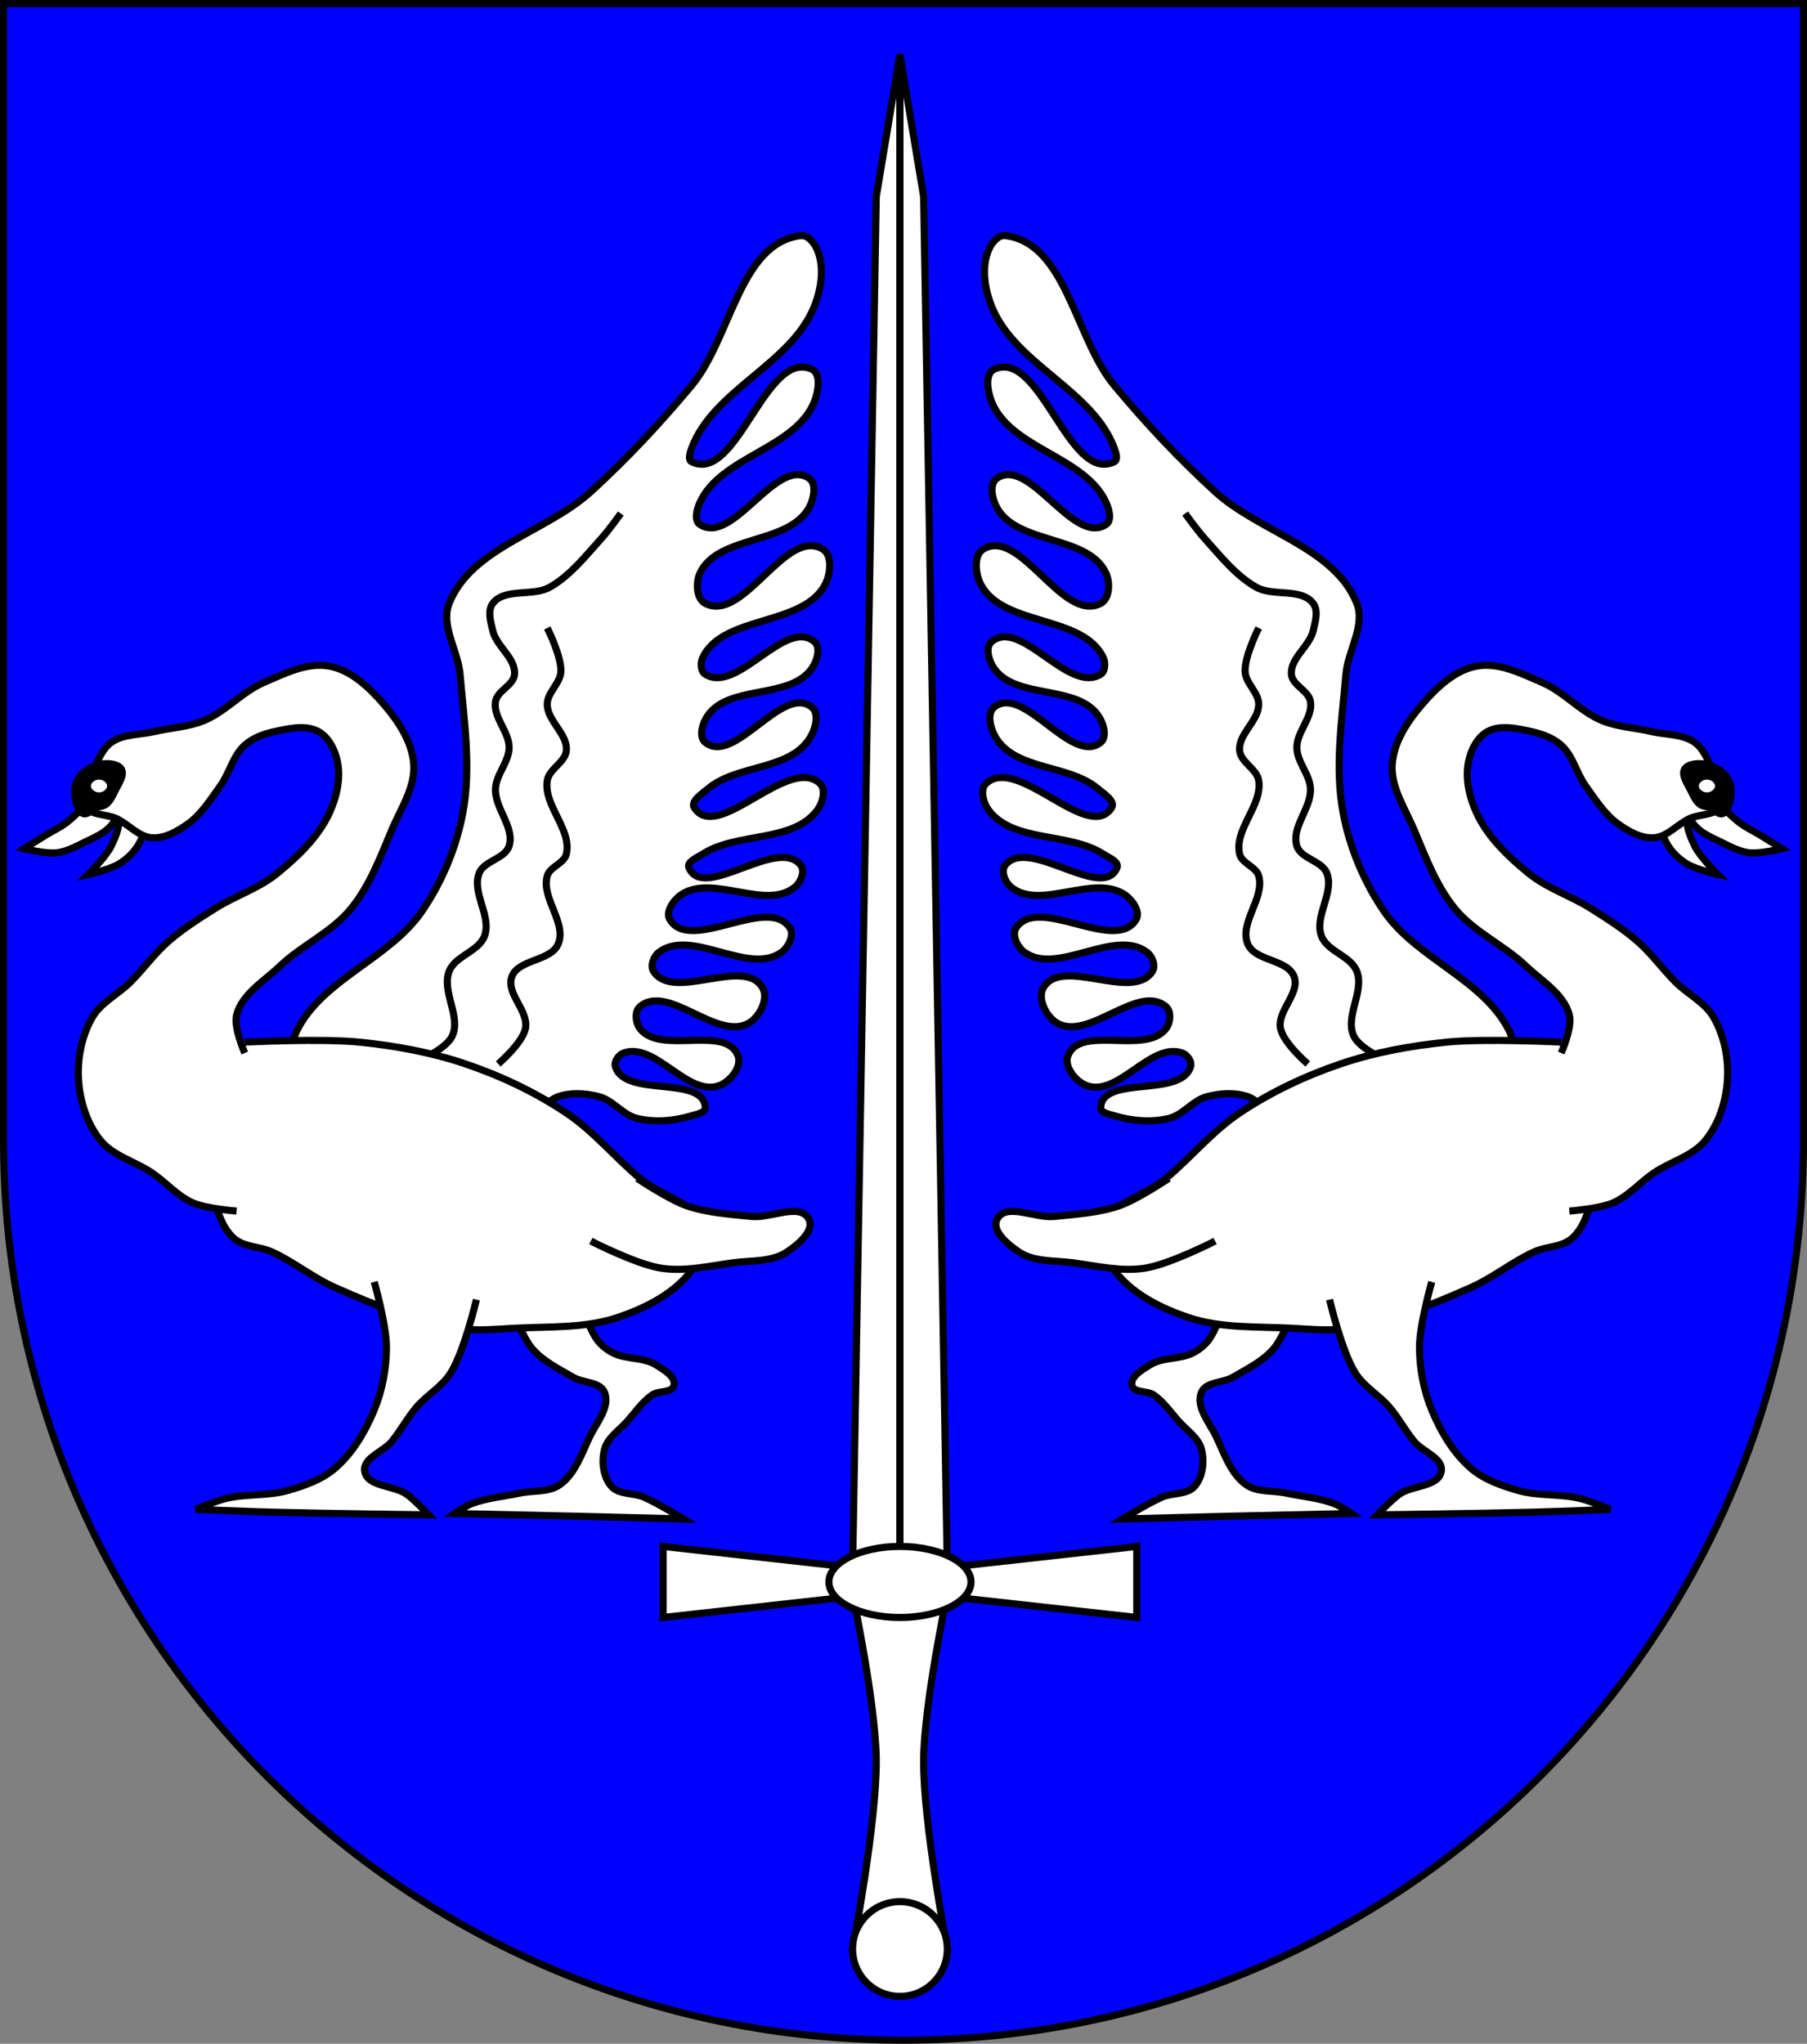 <?xml version="1.0" encoding="UTF-8" standalone="no"?>
<!-- Created with Inkscape (http://www.inkscape.org/) -->

<svg
   xmlns:dc="http://purl.org/dc/elements/1.1/"
   xmlns:cc="http://creativecommons.org/ns#"
   xmlns:rdf="http://www.w3.org/1999/02/22-rdf-syntax-ns#"
   xmlns:svg="http://www.w3.org/2000/svg"
   xmlns="http://www.w3.org/2000/svg"
   xmlns:sodipodi="http://sodipodi.sourceforge.net/DTD/sodipodi-0.dtd"
   xmlns:inkscape="http://www.inkscape.org/namespaces/inkscape"
   width="763"
   height="863"
   id="svg2"
   version="1.1"
   inkscape:version="0.47 r22583"
   sodipodi:docname="Wappen_Baronie_Natzungen.svg">
  <rect width="100%" height="100%" fill="#808080" stroke="none"/>
  <defs
     id="defs4">
    <inkscape:perspective
       sodipodi:type="inkscape:persp3d"
       inkscape:vp_x="0 : 526.18109 : 1"
       inkscape:vp_y="0 : 1000 : 0"
       inkscape:vp_z="744.09448 : 526.18109 : 1"
       inkscape:persp3d-origin="372.04724 : 350.78739 : 1"
       id="perspective10" />
    <inkscape:perspective
       id="perspective2828"
       inkscape:persp3d-origin="0.5 : 0.33333333 : 1"
       inkscape:vp_z="1 : 0.5 : 1"
       inkscape:vp_y="0 : 1000 : 0"
       inkscape:vp_x="0 : 0.5 : 1"
       sodipodi:type="inkscape:persp3d" />
    <inkscape:perspective
       id="perspective2828-7"
       inkscape:persp3d-origin="0.5 : 0.33333333 : 1"
       inkscape:vp_z="1 : 0.5 : 1"
       inkscape:vp_y="0 : 1000 : 0"
       inkscape:vp_x="0 : 0.5 : 1"
       sodipodi:type="inkscape:persp3d" />
    <inkscape:perspective
       id="perspective3640"
       inkscape:persp3d-origin="0.5 : 0.33333333 : 1"
       inkscape:vp_z="1 : 0.5 : 1"
       inkscape:vp_y="0 : 1000 : 0"
       inkscape:vp_x="0 : 0.5 : 1"
       sodipodi:type="inkscape:persp3d" />
    <inkscape:perspective
       id="perspective3670"
       inkscape:persp3d-origin="0.5 : 0.33333333 : 1"
       inkscape:vp_z="1 : 0.5 : 1"
       inkscape:vp_y="0 : 1000 : 0"
       inkscape:vp_x="0 : 0.5 : 1"
       sodipodi:type="inkscape:persp3d" />
    <inkscape:perspective
       id="perspective3693"
       inkscape:persp3d-origin="0.5 : 0.33333333 : 1"
       inkscape:vp_z="1 : 0.5 : 1"
       inkscape:vp_y="0 : 1000 : 0"
       inkscape:vp_x="0 : 0.5 : 1"
       sodipodi:type="inkscape:persp3d" />
    <inkscape:perspective
       id="perspective3720"
       inkscape:persp3d-origin="0.5 : 0.33333333 : 1"
       inkscape:vp_z="1 : 0.5 : 1"
       inkscape:vp_y="0 : 1000 : 0"
       inkscape:vp_x="0 : 0.5 : 1"
       sodipodi:type="inkscape:persp3d" />
    <inkscape:perspective
       id="perspective3747"
       inkscape:persp3d-origin="0.5 : 0.33333333 : 1"
       inkscape:vp_z="1 : 0.5 : 1"
       inkscape:vp_y="0 : 1000 : 0"
       inkscape:vp_x="0 : 0.5 : 1"
       sodipodi:type="inkscape:persp3d" />
    <inkscape:perspective
       id="perspective3763"
       inkscape:persp3d-origin="0.5 : 0.33333333 : 1"
       inkscape:vp_z="1 : 0.5 : 1"
       inkscape:vp_y="0 : 1000 : 0"
       inkscape:vp_x="0 : 0.5 : 1"
       sodipodi:type="inkscape:persp3d" />
    <inkscape:perspective
       id="perspective3792"
       inkscape:persp3d-origin="0.5 : 0.33333333 : 1"
       inkscape:vp_z="1 : 0.5 : 1"
       inkscape:vp_y="0 : 1000 : 0"
       inkscape:vp_x="0 : 0.5 : 1"
       sodipodi:type="inkscape:persp3d" />
    <inkscape:perspective
       id="perspective3814"
       inkscape:persp3d-origin="0.5 : 0.33333333 : 1"
       inkscape:vp_z="1 : 0.5 : 1"
       inkscape:vp_y="0 : 1000 : 0"
       inkscape:vp_x="0 : 0.5 : 1"
       sodipodi:type="inkscape:persp3d" />
    <inkscape:perspective
       id="perspective3841"
       inkscape:persp3d-origin="0.5 : 0.33333333 : 1"
       inkscape:vp_z="1 : 0.5 : 1"
       inkscape:vp_y="0 : 1000 : 0"
       inkscape:vp_x="0 : 0.5 : 1"
       sodipodi:type="inkscape:persp3d" />
    <inkscape:perspective
       id="perspective3841-5"
       inkscape:persp3d-origin="0.5 : 0.33333333 : 1"
       inkscape:vp_z="1 : 0.5 : 1"
       inkscape:vp_y="0 : 1000 : 0"
       inkscape:vp_x="0 : 0.5 : 1"
       sodipodi:type="inkscape:persp3d" />
    <inkscape:perspective
       id="perspective3872"
       inkscape:persp3d-origin="0.5 : 0.33333333 : 1"
       inkscape:vp_z="1 : 0.5 : 1"
       inkscape:vp_y="0 : 1000 : 0"
       inkscape:vp_x="0 : 0.5 : 1"
       sodipodi:type="inkscape:persp3d" />
    <inkscape:perspective
       id="perspective3898"
       inkscape:persp3d-origin="0.5 : 0.33333333 : 1"
       inkscape:vp_z="1 : 0.5 : 1"
       inkscape:vp_y="0 : 1000 : 0"
       inkscape:vp_x="0 : 0.5 : 1"
       sodipodi:type="inkscape:persp3d" />
    <inkscape:perspective
       id="perspective3920"
       inkscape:persp3d-origin="0.5 : 0.33333333 : 1"
       inkscape:vp_z="1 : 0.5 : 1"
       inkscape:vp_y="0 : 1000 : 0"
       inkscape:vp_x="0 : 0.5 : 1"
       sodipodi:type="inkscape:persp3d" />
    <inkscape:perspective
       id="perspective2860"
       inkscape:persp3d-origin="0.5 : 0.33333333 : 1"
       inkscape:vp_z="1 : 0.5 : 1"
       inkscape:vp_y="0 : 1000 : 0"
       inkscape:vp_x="0 : 0.5 : 1"
       sodipodi:type="inkscape:persp3d" />
    <inkscape:perspective
       id="perspective3672"
       inkscape:persp3d-origin="0.5 : 0.33333333 : 1"
       inkscape:vp_z="1 : 0.5 : 1"
       inkscape:vp_y="0 : 1000 : 0"
       inkscape:vp_x="0 : 0.5 : 1"
       sodipodi:type="inkscape:persp3d" />
    <inkscape:perspective
       id="perspective3695"
       inkscape:persp3d-origin="0.5 : 0.33333333 : 1"
       inkscape:vp_z="1 : 0.5 : 1"
       inkscape:vp_y="0 : 1000 : 0"
       inkscape:vp_x="0 : 0.5 : 1"
       sodipodi:type="inkscape:persp3d" />
    <inkscape:perspective
       id="perspective3261"
       inkscape:persp3d-origin="0.5 : 0.33333333 : 1"
       inkscape:vp_z="1 : 0.5 : 1"
       inkscape:vp_y="0 : 1000 : 0"
       inkscape:vp_x="0 : 0.5 : 1"
       sodipodi:type="inkscape:persp3d" />
    <inkscape:perspective
       id="perspective2828-1"
       inkscape:persp3d-origin="0.5 : 0.33333333 : 1"
       inkscape:vp_z="1 : 0.5 : 1"
       inkscape:vp_y="0 : 1000 : 0"
       inkscape:vp_x="0 : 0.5 : 1"
       sodipodi:type="inkscape:persp3d" />
    <inkscape:perspective
       id="perspective3652"
       inkscape:persp3d-origin="0.5 : 0.33333333 : 1"
       inkscape:vp_z="1 : 0.5 : 1"
       inkscape:vp_y="0 : 1000 : 0"
       inkscape:vp_x="0 : 0.5 : 1"
       sodipodi:type="inkscape:persp3d" />
    <inkscape:perspective
       id="perspective3652-2"
       inkscape:persp3d-origin="0.5 : 0.33333333 : 1"
       inkscape:vp_z="1 : 0.5 : 1"
       inkscape:vp_y="0 : 1000 : 0"
       inkscape:vp_x="0 : 0.5 : 1"
       sodipodi:type="inkscape:persp3d" />
    <inkscape:perspective
       id="perspective3652-5"
       inkscape:persp3d-origin="0.5 : 0.33333333 : 1"
       inkscape:vp_z="1 : 0.5 : 1"
       inkscape:vp_y="0 : 1000 : 0"
       inkscape:vp_x="0 : 0.5 : 1"
       sodipodi:type="inkscape:persp3d" />
    <inkscape:perspective
       id="perspective3727"
       inkscape:persp3d-origin="0.5 : 0.33333333 : 1"
       inkscape:vp_z="1 : 0.5 : 1"
       inkscape:vp_y="0 : 1000 : 0"
       inkscape:vp_x="0 : 0.5 : 1"
       sodipodi:type="inkscape:persp3d" />
    <inkscape:perspective
       id="perspective3843"
       inkscape:persp3d-origin="0.5 : 0.33333333 : 1"
       inkscape:vp_z="1 : 0.5 : 1"
       inkscape:vp_y="0 : 1000 : 0"
       inkscape:vp_x="0 : 0.5 : 1"
       sodipodi:type="inkscape:persp3d" />
    <inkscape:perspective
       id="perspective3970"
       inkscape:persp3d-origin="0.5 : 0.33333333 : 1"
       inkscape:vp_z="1 : 0.5 : 1"
       inkscape:vp_y="0 : 1000 : 0"
       inkscape:vp_x="0 : 0.5 : 1"
       sodipodi:type="inkscape:persp3d" />
    <inkscape:perspective
       id="perspective4007"
       inkscape:persp3d-origin="0.5 : 0.33333333 : 1"
       inkscape:vp_z="1 : 0.5 : 1"
       inkscape:vp_y="0 : 1000 : 0"
       inkscape:vp_x="0 : 0.5 : 1"
       sodipodi:type="inkscape:persp3d" />
    <inkscape:perspective
       id="perspective4062"
       inkscape:persp3d-origin="0.5 : 0.33333333 : 1"
       inkscape:vp_z="1 : 0.5 : 1"
       inkscape:vp_y="0 : 1000 : 0"
       inkscape:vp_x="0 : 0.5 : 1"
       sodipodi:type="inkscape:persp3d" />
    <inkscape:perspective
       id="perspective4153"
       inkscape:persp3d-origin="0.5 : 0.33333333 : 1"
       inkscape:vp_z="1 : 0.5 : 1"
       inkscape:vp_y="0 : 1000 : 0"
       inkscape:vp_x="0 : 0.5 : 1"
       sodipodi:type="inkscape:persp3d" />
    <inkscape:perspective
       id="perspective4316"
       inkscape:persp3d-origin="0.5 : 0.33333333 : 1"
       inkscape:vp_z="1 : 0.5 : 1"
       inkscape:vp_y="0 : 1000 : 0"
       inkscape:vp_x="0 : 0.5 : 1"
       sodipodi:type="inkscape:persp3d" />
    <inkscape:perspective
       id="perspective4316-9"
       inkscape:persp3d-origin="0.5 : 0.33333333 : 1"
       inkscape:vp_z="1 : 0.5 : 1"
       inkscape:vp_y="0 : 1000 : 0"
       inkscape:vp_x="0 : 0.5 : 1"
       sodipodi:type="inkscape:persp3d" />
    <inkscape:perspective
       id="perspective2898"
       inkscape:persp3d-origin="0.5 : 0.33333333 : 1"
       inkscape:vp_z="1 : 0.5 : 1"
       inkscape:vp_y="0 : 1000 : 0"
       inkscape:vp_x="0 : 0.5 : 1"
       sodipodi:type="inkscape:persp3d" />
    <inkscape:perspective
       id="perspective3337"
       inkscape:persp3d-origin="0.5 : 0.33333333 : 1"
       inkscape:vp_z="1 : 0.5 : 1"
       inkscape:vp_y="0 : 1000 : 0"
       inkscape:vp_x="0 : 0.5 : 1"
       sodipodi:type="inkscape:persp3d" />
    <inkscape:perspective
       id="perspective3373"
       inkscape:persp3d-origin="0.5 : 0.33333333 : 1"
       inkscape:vp_z="1 : 0.5 : 1"
       inkscape:vp_y="0 : 1000 : 0"
       inkscape:vp_x="0 : 0.5 : 1"
       sodipodi:type="inkscape:persp3d" />
    <inkscape:perspective
       id="perspective2892"
       inkscape:persp3d-origin="0.5 : 0.33333333 : 1"
       inkscape:vp_z="1 : 0.5 : 1"
       inkscape:vp_y="0 : 1000 : 0"
       inkscape:vp_x="0 : 0.5 : 1"
       sodipodi:type="inkscape:persp3d" />
    <inkscape:perspective
       id="perspective3719"
       inkscape:persp3d-origin="0.5 : 0.33333333 : 1"
       inkscape:vp_z="1 : 0.5 : 1"
       inkscape:vp_y="0 : 1000 : 0"
       inkscape:vp_x="0 : 0.5 : 1"
       sodipodi:type="inkscape:persp3d" />
    <inkscape:perspective
       id="perspective3776"
       inkscape:persp3d-origin="0.5 : 0.33333333 : 1"
       inkscape:vp_z="1 : 0.5 : 1"
       inkscape:vp_y="0 : 1000 : 0"
       inkscape:vp_x="0 : 0.5 : 1"
       sodipodi:type="inkscape:persp3d" />
    <inkscape:perspective
       id="perspective3809"
       inkscape:persp3d-origin="0.5 : 0.33333333 : 1"
       inkscape:vp_z="1 : 0.5 : 1"
       inkscape:vp_y="0 : 1000 : 0"
       inkscape:vp_x="0 : 0.5 : 1"
       sodipodi:type="inkscape:persp3d" />
    <inkscape:perspective
       id="perspective3868"
       inkscape:persp3d-origin="0.5 : 0.33333333 : 1"
       inkscape:vp_z="1 : 0.5 : 1"
       inkscape:vp_y="0 : 1000 : 0"
       inkscape:vp_x="0 : 0.5 : 1"
       sodipodi:type="inkscape:persp3d" />
  </defs>
  <sodipodi:namedview
     id="base"
     pagecolor="#ffffff"
     bordercolor="#666666"
     borderopacity="1.0"
     inkscape:pageopacity="0.0"
     inkscape:pageshadow="2"
     inkscape:zoom="0.49497475"
     inkscape:cx="355.77211"
     inkscape:cy="240.71844"
     inkscape:document-units="px"
     inkscape:current-layer="layer1"
     showgrid="false"
     inkscape:window-width="1920"
     inkscape:window-height="1178"
     inkscape:window-x="-8"
     inkscape:window-y="-8"
     inkscape:window-maximized="1">
    <inkscape:grid
       type="xygrid"
       id="grid2816"
       empspacing="5"
       visible="true"
       enabled="true"
       snapvisiblegridlinesonly="true" />
  </sodipodi:namedview>
  <g
     inkscape:label="Ebene 1"
     inkscape:groupmode="layer"
     id="layer1"
     transform="translate(-1.644,-192.036)">
    <path
       style="fill:#0000ff;fill-opacity:1;stroke:#000000;stroke-width:3;stroke-miterlimit:4;stroke-opacity:1;stroke-dasharray:none"
       d="m 3.144,193.536 0,480 c 0,209.868 170.132,380 380,380 209.868,0 380,-170.132 380,-380 l 0,-480 -760,0 z"
       id="path2850" />
    <g
       id="g3698"
       transform="matrix(1.139,0,0,1.139,-74.052,-81.759)">
      <path
         sodipodi:nodetypes="caaaaaaacacaaaaaaaaaa"
         transform="translate(1.644,192.036)"
         id="path3696"
         d="m 254.053,531.67 c 0,0 4.076,11.968 8.081,16.668 3.999,4.692 9.828,7.498 15.152,10.607 3.707,2.164 9.939,1.605 11.617,5.556 2.289,5.391 -3.054,11.373 -5.556,16.668 -2.974,6.293 -5.394,13.709 -11.112,17.678 -4.096,2.843 -9.772,1.985 -14.647,3.03 -6.071,1.302 -12.402,1.776 -18.183,4.041 -2.178,0.853 -6.061,3.536 -6.061,3.536 0,0 30.305,0.648 45.457,1.01 13.133,0.314 39.396,1.01 39.396,1.01 0,0 -9.54,-5.843 -14.647,-8.081 -3.901,-1.709 -9.326,-0.828 -12.122,-4.041 -3.035,-3.488 -3.663,-9.156 -2.525,-13.637 1.12,-4.409 5.589,-7.185 8.586,-10.607 2.904,-3.314 5.486,-7.063 9.091,-9.596 2.406,-1.69 7.433,-0.668 8.081,-3.536 0.736,-3.26 -3.744,-5.786 -6.566,-7.576 -4.725,-2.999 -11.198,-1.962 -16.162,-4.546 -2.122,-1.105 -4.091,-2.654 -5.556,-4.546 -2.951,-3.812 -6.061,-13.132 -6.061,-13.132"
         style="fill:#ffffff;stroke:#000000;stroke-width:2.634;stroke-linecap:butt;stroke-linejoin:miter;stroke-miterlimit:4;stroke-opacity:1;stroke-dasharray:none" />
      <path
         sodipodi:nodetypes="caaaaaaaaaaaaaaaaaaaaaaaaaaaaaaaaaaaaaaaaaaaaaaaaaaaaaaaaaa"
         transform="translate(1.644,192.036)"
         id="path2900"
         d="m 172.736,449.848 c 0,0 -0.814,-13.418 2.02,-19.193 9.443,-19.241 34.343,-26.771 46.467,-44.447 7.428,-10.829 12.703,-23.464 15.152,-36.365 3.203,-16.875 0.467,-34.406 -1.01,-51.518 -0.762,-8.825 -7.287,-18.023 -4.041,-26.264 8.172,-20.746 36.057,-26.387 52.528,-41.416 13.371,-12.201 25.798,-25.481 37.376,-39.396 14.646,-17.603 17.682,-52.735 40.406,-55.558 2.61,-0.324 5.002,2.643 6.061,5.051 2.849,6.48 1.619,14.64 -1.01,21.213 -8.599,21.499 -37.372,30.83 -45.457,52.528 -0.588,1.578 -1.511,4.309 0,5.051 16.807,8.253 27.312,-41.892 44.447,-34.345 3.711,1.634 2.524,8.361 1.01,12.122 -7.039,17.484 -34.667,20.2 -42.426,37.376 -1.109,2.455 -2.247,6.595 0,8.081 12.205,8.075 28.201,-25.247 40.406,-17.173 3.089,2.044 1.825,7.889 0,11.112 -7.739,13.668 -33.926,9.936 -40.406,24.244 -1.553,3.429 -1.323,9.381 2.02,11.112 14.18,7.343 29.654,-28.266 43.437,-20.203 3.789,2.217 3.025,9.231 1.01,13.132 -8.11,15.7 -38.049,11.232 -45.457,27.274 -0.859,1.859 -0.728,4.978 1.01,6.061 11.936,7.435 29.557,-21.067 40.406,-12.122 2.611,2.153 0.97,7.357 -1.01,10.102 -8.2,11.368 -30.185,5.804 -38.386,17.173 -1.98,2.744 -3.653,7.989 -1.01,10.102 10.812,8.643 28.513,-21.685 39.396,-13.132 3.188,2.505 1.281,8.777 -1.01,12.122 -7.83,11.43 -26.794,9.24 -37.376,18.183 -2.212,1.87 -6.618,4.635 -5.051,7.071 8.542,13.271 34.797,-19.717 46.467,-9.091 2.502,2.278 1.047,7.414 -1.01,10.102 -9.198,12.018 -29.724,7.936 -42.426,16.162 -1.998,1.294 -5.989,2.862 -5.051,5.051 5.44,12.693 32.786,-11.79 41.416,-1.01 1.735,2.168 0.106,6.296 -2.02,8.081 -10.857,9.118 -30.821,-5.114 -42.426,3.03 -2.715,1.905 -5.752,6.251 -4.041,9.091 7.664,12.72 36.179,-9.305 44.447,3.03 1.779,2.653 -0.439,7.224 -3.03,9.091 -12.292,8.86 -33.36,-9.125 -45.457,0 -1.957,1.476 -3.347,5.01 -2.02,7.071 7.37,11.453 33.552,-5.708 40.406,6.061 2.36,4.053 -0.998,10.772 -5.051,13.132 -11.769,6.854 -30.086,-14.948 -40.406,-6.061 -2.041,1.758 -1.63,5.937 0,8.081 7.613,10.016 31.856,-1.643 36.365,10.102 1.573,4.099 -2.928,9.66 -7.071,11.112 -11.758,4.118 -23.652,-16.394 -35.355,-12.122 -1.844,0.673 -3.614,3.176 -3.03,5.051 3.629,11.654 32.641,2.966 33.335,15.152 0.112,1.96 -3.172,2.459 -5.051,3.03 -6.451,1.962 -13.645,2.577 -20.203,1.01 -5.281,-1.262 -8.895,-6.688 -14.142,-8.081 -4.882,-1.296 -10.375,-1.639 -15.152,0 -3.631,1.246 -9.091,7.071 -9.091,7.071"
         style="fill:#ffffff;stroke:#000000;stroke-width:2.634;stroke-linecap:butt;stroke-linejoin:miter;stroke-miterlimit:4;stroke-opacity:1;stroke-dasharray:none" />
      <path
         sodipodi:nodetypes="caaaaaaaaaaaaaa"
         transform="translate(1.644,192.036)"
         id="path3674"
         d="m 217.183,442.777 c 0,0 12.4,-4.691 15.152,-10.102 3.667,-7.209 -3.949,-16.708 -1.01,-24.244 2.249,-5.767 11.013,-7.315 13.132,-13.132 2.661,-7.304 -4.854,-15.995 -2.02,-23.234 1.825,-4.661 9.634,-5.319 11.112,-10.102 2.145,-6.945 -5.371,-13.952 -5.051,-21.213 0.234,-5.319 4.956,-9.829 5.051,-15.152 0.106,-5.966 -6.015,-11.284 -5.051,-17.173 0.664,-4.056 6.769,-6.002 7.071,-10.102 0.443,-6.007 -6.697,-10.3 -8.081,-16.162 -0.774,-3.277 -2.028,-7.413 0,-10.102 4.429,-5.871 14.825,-2.417 21.213,-6.061 7.655,-4.366 13.272,-11.655 19.193,-18.183 2.579,-2.844 7.071,-9.091 7.071,-9.091"
         style="fill:none;stroke:#000000;stroke-width:2.634;stroke-linecap:butt;stroke-linejoin:miter;stroke-miterlimit:4;stroke-opacity:1;stroke-dasharray:none" />
      <path
         sodipodi:nodetypes="caaaaaaaaaa"
         transform="translate(1.644,192.036)"
         id="path3676"
         d="m 249.508,442.777 c 0,0 9.009,-7.719 10.102,-13.132 1.309,-6.485 -7.315,-12.977 -5.051,-19.193 2.399,-6.583 14.452,-5.665 17.173,-12.122 3.31,-7.856 -6.397,-17.061 -4.041,-25.254 0.989,-3.44 6.246,-4.598 7.071,-8.081 2.165,-9.139 -8.535,-17.997 -7.071,-27.274 0.684,-4.337 6.685,-6.738 7.071,-11.112 0.544,-6.166 -7.084,-10.982 -7.071,-17.173 0.009,-4.377 4.85,-7.749 5.051,-12.122 0.259,-5.638 -5.051,-16.162 -5.051,-16.162"
         style="fill:none;stroke:#000000;stroke-width:2.634;stroke-linecap:butt;stroke-linejoin:miter;stroke-miterlimit:4;stroke-opacity:1;stroke-dasharray:none" />
      <path
         sodipodi:nodetypes="caaaaaaaaaaaaaa"
         transform="translate(1.644,192.036)"
         id="path3678"
         d="m 155.563,434.695 c 0,0 28.357,-1.428 42.426,0 13.337,1.354 26.703,3.768 39.396,8.081 13.118,4.457 25.861,10.478 37.376,18.183 10.109,6.765 17.956,16.425 27.274,24.244 7.896,6.625 21.483,9.263 24.244,19.193 1.541,5.544 -2.403,11.721 -6.061,16.162 -6.535,7.935 -16.533,12.848 -26.264,16.162 -12.179,4.148 -25.538,3.366 -38.386,4.041 -7.061,0.371 -14.233,1.133 -21.213,0 -15.766,-2.558 -30.861,-8.667 -45.457,-15.152 -8.13,-3.612 -15.143,-9.434 -23.234,-13.132 -4.553,-2.081 -10.396,-1.731 -14.142,-5.051 -3.945,-3.495 -5.86,-9.013 -7.071,-14.142 -1.083,-4.588 0,-14.142 0,-14.142"
         style="fill:#ffffff;stroke:#000000;stroke-width:2.634;stroke-linecap:butt;stroke-linejoin:miter;stroke-miterlimit:4;stroke-opacity:1;stroke-dasharray:none" />
      <path
         sodipodi:nodetypes="caaaaaaa"
         transform="translate(1.644,192.036)"
         id="path3680"
         d="m 283.853,508.436 c 0,0 16.983,8.744 26.264,10.102 8.688,1.27 17.566,-0.82 26.264,-2.02 6.803,-0.939 14.497,-0.219 20.203,-4.041 4.035,-2.702 10.27,-7.787 8.081,-12.122 -3.191,-6.319 -14.174,-0.259 -21.213,-1.01 -8.146,-0.87 -16.509,-1.338 -24.244,-4.041 -6.545,-2.287 -18.183,-10.102 -18.183,-10.102"
         style="fill:#ffffff;stroke:#000000;stroke-width:2.634;stroke-linecap:butt;stroke-linejoin:miter;stroke-miterlimit:4;stroke-opacity:1;stroke-dasharray:none" />
      <path
         sodipodi:nodetypes="caacaaacacaaacc"
         transform="translate(1.644,192.036)"
         id="path3684"
         d="m 98.995,344.287 c 0,0 -6.087,6.427 -9.596,9.091 -2.346,1.781 -5.065,3.008 -7.576,4.546 -2.709,1.659 -8.081,5.051 -8.081,5.051 0,0 8.079,2.002 12.122,1.515 3.756,-0.452 7.21,-2.374 10.607,-4.041 3.188,-1.565 6.65,-2.977 9.091,-5.556 1.709,-1.805 2.721,-3.392 3.536,-6.566 0.323,6.17 -1.007,9.443 -3.03,13.637 -1.977,4.097 -8.586,10.607 -8.586,10.607 0,0 8.143,-1.863 11.617,-4.041 2.824,-1.771 5.391,-4.192 7.071,-7.071 1.585,-2.717 2.757,-5.955 2.525,-9.091 -0.244,-3.307 -4.041,-9.091 -4.041,-9.091 l -15.657,1.01 z"
         style="fill:#ffffff;stroke:#000000;stroke-width:2.634;stroke-linecap:butt;stroke-linejoin:miter;stroke-miterlimit:4;stroke-opacity:1;stroke-dasharray:none" />
      <path
         sodipodi:nodetypes="caaaaaaaaaaaaaaaaaaaaaaaaaaaaaaaa"
         transform="translate(1.644,192.036)"
         id="path3682"
         d="m 155.563,438.736 c 0,0 -4.259,-9.48 -3.03,-14.142 2.067,-7.841 10.295,-12.586 16.162,-18.183 8.143,-7.767 19.15,-12.494 26.264,-21.213 6.95,-8.518 10.876,-19.167 15.152,-29.294 3.314,-7.847 8.685,-15.747 8.081,-24.244 -0.587,-8.261 -5.701,-15.953 -11.112,-22.223 -5.37,-6.224 -12.12,-12.647 -20.203,-14.142 -8.191,-1.515 -16.59,2.772 -24.244,6.061 -8.067,3.467 -14.111,10.782 -22.223,14.142 -5.736,2.376 -12.14,2.614 -18.183,4.041 -5.405,1.276 -11.623,0.842 -16.162,4.041 -2.977,2.098 -4.532,5.786 -6.061,9.091 -2.058,4.45 -6.168,9.725 -4.041,14.142 1.899,3.944 8.17,3.169 12.122,5.051 4.489,2.137 8.17,6.756 13.132,7.071 4.681,0.297 9.3,-2.346 13.132,-5.051 5.072,-3.581 8.492,-9.105 12.122,-14.142 3.444,-4.778 4.696,-11.231 9.091,-15.152 3.036,-2.709 7.135,-4.189 11.112,-5.051 5.265,-1.141 11.44,-2.592 16.162,0 3.849,2.113 6.177,6.813 7.071,11.112 1.319,6.341 -0.304,13.318 -3.03,19.193 -4.12,8.879 -11.622,16.02 -19.193,22.223 -6.881,5.638 -15.718,8.372 -23.234,13.132 -5.919,3.749 -11.892,7.516 -17.173,12.122 -5.207,4.541 -9.251,10.273 -14.142,15.152 -4.555,4.543 -10.956,7.544 -14.142,13.132 -3.926,6.885 -5.584,15.326 -5.051,23.234 0.531,7.864 3.136,16.085 8.081,22.223 4.747,5.893 12.939,7.862 19.193,12.122 5.176,3.526 9.406,8.621 15.152,11.112 5.029,2.18 16.162,3.03 16.162,3.03"
         style="fill:#ffffff;stroke:#000000;stroke-width:2.634;stroke-linecap:butt;stroke-linejoin:miter;stroke-miterlimit:4;stroke-opacity:1;stroke-dasharray:none" />
      <path
         sodipodi:nodetypes="caaaaacc"
         id="path3688"
         d="m 94.072,538.848 c -1.014,-3.215 -1.229,-7.21 0.505,-10.102 2.019,-3.368 6.198,-5.632 10.102,-6.061 2.646,-0.29 6.326,0.175 7.576,2.525 1.478,2.777 -1.183,6.247 -2.525,9.091 -0.877,1.859 -1.888,3.822 -3.536,5.051 -1.28,0.955 -3.101,0.835 -4.546,1.515 -3.475,3.486 -5.934,2.583 -7.576,-2.02 z"
         style="fill:#000000;stroke:#000000;stroke-width:0.878px;stroke-linecap:butt;stroke-linejoin:miter;stroke-opacity:1" />
      <path
         transform="matrix(1,0,0,1.6,1.644,-11.006)"
         d="m 105.561,339.236 c 0,1.395 -1.809,2.525 -4.041,2.525 -2.232,0 -4.041,-1.131 -4.041,-2.525 0,-1.395 1.809,-2.525 4.041,-2.525 2.232,0 4.041,1.131 4.041,2.525 z"
         sodipodi:ry="2.5253813"
         sodipodi:rx="4.0406103"
         sodipodi:cy="339.2359"
         sodipodi:cx="101.52033"
         id="path3690"
         style="fill:#ffffff;fill-opacity:1;stroke:#000000;stroke-width:2.082;stroke-miterlimit:4;stroke-opacity:1;stroke-dasharray:none"
         sodipodi:type="arc" />
      <path
         sodipodi:nodetypes="caaaaacacaaaaaa"
         transform="translate(1.644,192.036)"
         id="path3692"
         d="m 203.546,523.589 c 0,0 4.578,16.022 4.546,24.244 -0.031,7.891 -1.522,15.945 -4.546,23.233 -3.346,8.065 -8.018,16.035 -14.647,21.718 -4.803,4.117 -11.101,6.304 -17.173,8.081 -7.496,2.194 -15.646,1.18 -23.234,3.03 -3.829,0.934 -11.112,4.041 -11.112,4.041 0,0 18.853,0.76 28.284,1.01 19.357,0.514 58.084,1.01 58.084,1.01 0,0 -5.092,-5.409 -8.081,-7.576 -4.819,-3.494 -14.676,-2.715 -15.657,-8.586 -0.826,-4.937 6.95,-7.222 10.102,-11.112 3.265,-4.03 5.732,-8.676 9.091,-12.627 3.856,-4.535 9.456,-7.59 12.627,-12.627 5.135,-8.156 9.596,-27.274 9.596,-27.274"
         style="fill:#ffffff;stroke:#000000;stroke-width:2.634;stroke-linecap:butt;stroke-linejoin:miter;stroke-miterlimit:4;stroke-opacity:1;stroke-dasharray:none" />
    </g>
    <g
       id="g3698-7"
       transform="matrix(-1.139,0,0,1.139,839.9,-81.759)">
      <path
         sodipodi:nodetypes="caaaaaaacacaaaaaaaaaa"
         transform="translate(1.644,192.036)"
         id="path3696-1"
         d="m 254.053,531.67 c 0,0 4.076,11.968 8.081,16.668 3.999,4.692 9.828,7.498 15.152,10.607 3.707,2.164 9.939,1.605 11.617,5.556 2.289,5.391 -3.054,11.373 -5.556,16.668 -2.974,6.293 -5.394,13.709 -11.112,17.678 -4.096,2.843 -9.772,1.985 -14.647,3.03 -6.071,1.302 -12.402,1.776 -18.183,4.041 -2.178,0.853 -6.061,3.536 -6.061,3.536 0,0 30.305,0.648 45.457,1.01 13.133,0.314 39.396,1.01 39.396,1.01 0,0 -9.54,-5.843 -14.647,-8.081 -3.901,-1.709 -9.326,-0.828 -12.122,-4.041 -3.035,-3.488 -3.663,-9.156 -2.525,-13.637 1.12,-4.409 5.589,-7.185 8.586,-10.607 2.904,-3.314 5.486,-7.063 9.091,-9.596 2.406,-1.69 7.433,-0.668 8.081,-3.536 0.736,-3.26 -3.744,-5.786 -6.566,-7.576 -4.725,-2.999 -11.198,-1.962 -16.162,-4.546 -2.122,-1.105 -4.091,-2.654 -5.556,-4.546 -2.951,-3.812 -6.061,-13.132 -6.061,-13.132"
         style="fill:#ffffff;stroke:#000000;stroke-width:2.634;stroke-linecap:butt;stroke-linejoin:miter;stroke-miterlimit:4;stroke-opacity:1;stroke-dasharray:none" />
      <path
         sodipodi:nodetypes="caaaaaaaaaaaaaaaaaaaaaaaaaaaaaaaaaaaaaaaaaaaaaaaaaaaaaaaaaa"
         transform="translate(1.644,192.036)"
         id="path2900-1"
         d="m 172.736,449.848 c 0,0 -0.814,-13.418 2.02,-19.193 9.443,-19.241 34.343,-26.771 46.467,-44.447 7.428,-10.829 12.703,-23.464 15.152,-36.365 3.203,-16.875 0.467,-34.406 -1.01,-51.518 -0.762,-8.825 -7.287,-18.023 -4.041,-26.264 8.172,-20.746 36.057,-26.387 52.528,-41.416 13.371,-12.201 25.798,-25.481 37.376,-39.396 14.646,-17.603 17.682,-52.735 40.406,-55.558 2.61,-0.324 5.002,2.643 6.061,5.051 2.849,6.48 1.619,14.64 -1.01,21.213 -8.599,21.499 -37.372,30.83 -45.457,52.528 -0.588,1.578 -1.511,4.309 0,5.051 16.807,8.253 27.312,-41.892 44.447,-34.345 3.711,1.634 2.524,8.361 1.01,12.122 -7.039,17.484 -34.667,20.2 -42.426,37.376 -1.109,2.455 -2.247,6.595 0,8.081 12.205,8.075 28.201,-25.247 40.406,-17.173 3.089,2.044 1.825,7.889 0,11.112 -7.739,13.668 -33.926,9.936 -40.406,24.244 -1.553,3.429 -1.323,9.381 2.02,11.112 14.18,7.343 29.654,-28.266 43.437,-20.203 3.789,2.217 3.025,9.231 1.01,13.132 -8.11,15.7 -38.049,11.232 -45.457,27.274 -0.859,1.859 -0.728,4.978 1.01,6.061 11.936,7.435 29.557,-21.067 40.406,-12.122 2.611,2.153 0.97,7.357 -1.01,10.102 -8.2,11.368 -30.185,5.804 -38.386,17.173 -1.98,2.744 -3.653,7.989 -1.01,10.102 10.812,8.643 28.513,-21.685 39.396,-13.132 3.188,2.505 1.281,8.777 -1.01,12.122 -7.83,11.43 -26.794,9.24 -37.376,18.183 -2.212,1.87 -6.618,4.635 -5.051,7.071 8.542,13.271 34.797,-19.717 46.467,-9.091 2.502,2.278 1.047,7.414 -1.01,10.102 -9.198,12.018 -29.724,7.936 -42.426,16.162 -1.998,1.294 -5.989,2.862 -5.051,5.051 5.44,12.693 32.786,-11.79 41.416,-1.01 1.735,2.168 0.106,6.296 -2.02,8.081 -10.857,9.118 -30.821,-5.114 -42.426,3.03 -2.715,1.905 -5.752,6.251 -4.041,9.091 7.664,12.72 36.179,-9.305 44.447,3.03 1.779,2.653 -0.439,7.224 -3.03,9.091 -12.292,8.86 -33.36,-9.125 -45.457,0 -1.957,1.476 -3.347,5.01 -2.02,7.071 7.37,11.453 33.552,-5.708 40.406,6.061 2.36,4.053 -0.998,10.772 -5.051,13.132 -11.769,6.854 -30.086,-14.948 -40.406,-6.061 -2.041,1.758 -1.63,5.937 0,8.081 7.613,10.016 31.856,-1.643 36.365,10.102 1.573,4.099 -2.928,9.66 -7.071,11.112 -11.758,4.118 -23.652,-16.394 -35.355,-12.122 -1.844,0.673 -3.614,3.176 -3.03,5.051 3.629,11.654 32.641,2.966 33.335,15.152 0.112,1.96 -3.172,2.459 -5.051,3.03 -6.451,1.962 -13.645,2.577 -20.203,1.01 -5.281,-1.262 -8.895,-6.688 -14.142,-8.081 -4.882,-1.296 -10.375,-1.639 -15.152,0 -3.631,1.246 -9.091,7.071 -9.091,7.071"
         style="fill:#ffffff;stroke:#000000;stroke-width:2.634;stroke-linecap:butt;stroke-linejoin:miter;stroke-miterlimit:4;stroke-opacity:1;stroke-dasharray:none" />
      <path
         sodipodi:nodetypes="caaaaaaaaaaaaaa"
         transform="translate(1.644,192.036)"
         id="path3674-5"
         d="m 217.183,442.777 c 0,0 12.4,-4.691 15.152,-10.102 3.667,-7.209 -3.949,-16.708 -1.01,-24.244 2.249,-5.767 11.013,-7.315 13.132,-13.132 2.661,-7.304 -4.854,-15.995 -2.02,-23.234 1.825,-4.661 9.634,-5.319 11.112,-10.102 2.145,-6.945 -5.371,-13.952 -5.051,-21.213 0.234,-5.319 4.956,-9.829 5.051,-15.152 0.106,-5.966 -6.015,-11.284 -5.051,-17.173 0.664,-4.056 6.769,-6.002 7.071,-10.102 0.443,-6.007 -6.697,-10.3 -8.081,-16.162 -0.774,-3.277 -2.028,-7.413 0,-10.102 4.429,-5.871 14.825,-2.417 21.213,-6.061 7.655,-4.366 13.272,-11.655 19.193,-18.183 2.579,-2.844 7.071,-9.091 7.071,-9.091"
         style="fill:none;stroke:#000000;stroke-width:2.634;stroke-linecap:butt;stroke-linejoin:miter;stroke-miterlimit:4;stroke-opacity:1;stroke-dasharray:none" />
      <path
         sodipodi:nodetypes="caaaaaaaaaa"
         transform="translate(1.644,192.036)"
         id="path3676-2"
         d="m 249.508,442.777 c 0,0 9.009,-7.719 10.102,-13.132 1.309,-6.485 -7.315,-12.977 -5.051,-19.193 2.399,-6.583 14.452,-5.665 17.173,-12.122 3.31,-7.856 -6.397,-17.061 -4.041,-25.254 0.989,-3.44 6.246,-4.598 7.071,-8.081 2.165,-9.139 -8.535,-17.997 -7.071,-27.274 0.684,-4.337 6.685,-6.738 7.071,-11.112 0.544,-6.166 -7.084,-10.982 -7.071,-17.173 0.009,-4.377 4.85,-7.749 5.051,-12.122 0.259,-5.638 -5.051,-16.162 -5.051,-16.162"
         style="fill:none;stroke:#000000;stroke-width:2.634;stroke-linecap:butt;stroke-linejoin:miter;stroke-miterlimit:4;stroke-opacity:1;stroke-dasharray:none" />
      <path
         sodipodi:nodetypes="caaaaaaaaaaaaaa"
         transform="translate(1.644,192.036)"
         id="path3678-7"
         d="m 155.563,434.695 c 0,0 28.357,-1.428 42.426,0 13.337,1.354 26.703,3.768 39.396,8.081 13.118,4.457 25.861,10.478 37.376,18.183 10.109,6.765 17.956,16.425 27.274,24.244 7.896,6.625 21.483,9.263 24.244,19.193 1.541,5.544 -2.403,11.721 -6.061,16.162 -6.535,7.935 -16.533,12.848 -26.264,16.162 -12.179,4.148 -25.538,3.366 -38.386,4.041 -7.061,0.371 -14.233,1.133 -21.213,0 -15.766,-2.558 -30.861,-8.667 -45.457,-15.152 -8.13,-3.612 -15.143,-9.434 -23.234,-13.132 -4.553,-2.081 -10.396,-1.731 -14.142,-5.051 -3.945,-3.495 -5.86,-9.013 -7.071,-14.142 -1.083,-4.588 0,-14.142 0,-14.142"
         style="fill:#ffffff;stroke:#000000;stroke-width:2.634;stroke-linecap:butt;stroke-linejoin:miter;stroke-miterlimit:4;stroke-opacity:1;stroke-dasharray:none" />
      <path
         sodipodi:nodetypes="caaaaaaa"
         transform="translate(1.644,192.036)"
         id="path3680-6"
         d="m 283.853,508.436 c 0,0 16.983,8.744 26.264,10.102 8.688,1.27 17.566,-0.82 26.264,-2.02 6.803,-0.939 14.497,-0.219 20.203,-4.041 4.035,-2.702 10.27,-7.787 8.081,-12.122 -3.191,-6.319 -14.174,-0.259 -21.213,-1.01 -8.146,-0.87 -16.509,-1.338 -24.244,-4.041 -6.545,-2.287 -18.183,-10.102 -18.183,-10.102"
         style="fill:#ffffff;stroke:#000000;stroke-width:2.634;stroke-linecap:butt;stroke-linejoin:miter;stroke-miterlimit:4;stroke-opacity:1;stroke-dasharray:none" />
      <path
         sodipodi:nodetypes="caacaaacacaaacc"
         transform="translate(1.644,192.036)"
         id="path3684-1"
         d="m 98.995,344.287 c 0,0 -6.087,6.427 -9.596,9.091 -2.346,1.781 -5.065,3.008 -7.576,4.546 -2.709,1.659 -8.081,5.051 -8.081,5.051 0,0 8.079,2.002 12.122,1.515 3.756,-0.452 7.21,-2.374 10.607,-4.041 3.188,-1.565 6.65,-2.977 9.091,-5.556 1.709,-1.805 2.721,-3.392 3.536,-6.566 0.323,6.17 -1.007,9.443 -3.03,13.637 -1.977,4.097 -8.586,10.607 -8.586,10.607 0,0 8.143,-1.863 11.617,-4.041 2.824,-1.771 5.391,-4.192 7.071,-7.071 1.585,-2.717 2.757,-5.955 2.525,-9.091 -0.244,-3.307 -4.041,-9.091 -4.041,-9.091 l -15.657,1.01 z"
         style="fill:#ffffff;stroke:#000000;stroke-width:2.634;stroke-linecap:butt;stroke-linejoin:miter;stroke-miterlimit:4;stroke-opacity:1;stroke-dasharray:none" />
      <path
         sodipodi:nodetypes="caaaaaaaaaaaaaaaaaaaaaaaaaaaaaaaa"
         transform="translate(1.644,192.036)"
         id="path3682-4"
         d="m 155.563,438.736 c 0,0 -4.259,-9.48 -3.03,-14.142 2.067,-7.841 10.295,-12.586 16.162,-18.183 8.143,-7.767 19.15,-12.494 26.264,-21.213 6.95,-8.518 10.876,-19.167 15.152,-29.294 3.314,-7.847 8.685,-15.747 8.081,-24.244 -0.587,-8.261 -5.701,-15.953 -11.112,-22.223 -5.37,-6.224 -12.12,-12.647 -20.203,-14.142 -8.191,-1.515 -16.59,2.772 -24.244,6.061 -8.067,3.467 -14.111,10.782 -22.223,14.142 -5.736,2.376 -12.14,2.614 -18.183,4.041 -5.405,1.276 -11.623,0.842 -16.162,4.041 -2.977,2.098 -4.532,5.786 -6.061,9.091 -2.058,4.45 -6.168,9.725 -4.041,14.142 1.899,3.944 8.17,3.169 12.122,5.051 4.489,2.137 8.17,6.756 13.132,7.071 4.681,0.297 9.3,-2.346 13.132,-5.051 5.072,-3.581 8.492,-9.105 12.122,-14.142 3.444,-4.778 4.696,-11.231 9.091,-15.152 3.036,-2.709 7.135,-4.189 11.112,-5.051 5.265,-1.141 11.44,-2.592 16.162,0 3.849,2.113 6.177,6.813 7.071,11.112 1.319,6.341 -0.304,13.318 -3.03,19.193 -4.12,8.879 -11.622,16.02 -19.193,22.223 -6.881,5.638 -15.718,8.372 -23.234,13.132 -5.919,3.749 -11.892,7.516 -17.173,12.122 -5.207,4.541 -9.251,10.273 -14.142,15.152 -4.555,4.543 -10.956,7.544 -14.142,13.132 -3.926,6.885 -5.584,15.326 -5.051,23.234 0.531,7.864 3.136,16.085 8.081,22.223 4.747,5.893 12.939,7.862 19.193,12.122 5.176,3.526 9.406,8.621 15.152,11.112 5.029,2.18 16.162,3.03 16.162,3.03"
         style="fill:#ffffff;stroke:#000000;stroke-width:2.634;stroke-linecap:butt;stroke-linejoin:miter;stroke-miterlimit:4;stroke-opacity:1;stroke-dasharray:none" />
      <path
         sodipodi:nodetypes="caaaaacc"
         id="path3688-2"
         d="m 94.072,538.848 c -1.014,-3.215 -1.229,-7.21 0.505,-10.102 2.019,-3.368 6.198,-5.632 10.102,-6.061 2.646,-0.29 6.326,0.175 7.576,2.525 1.478,2.777 -1.183,6.247 -2.525,9.091 -0.877,1.859 -1.888,3.822 -3.536,5.051 -1.28,0.955 -3.101,0.835 -4.546,1.515 -3.475,3.486 -5.934,2.583 -7.576,-2.02 z"
         style="fill:#000000;stroke:#000000;stroke-width:0.878px;stroke-linecap:butt;stroke-linejoin:miter;stroke-opacity:1" />
      <path
         transform="matrix(1,0,0,1.6,1.644,-11.006)"
         d="m 105.561,339.236 c 0,1.395 -1.809,2.525 -4.041,2.525 -2.232,0 -4.041,-1.131 -4.041,-2.525 0,-1.395 1.809,-2.525 4.041,-2.525 2.232,0 4.041,1.131 4.041,2.525 z"
         sodipodi:ry="2.5253813"
         sodipodi:rx="4.0406103"
         sodipodi:cy="339.2359"
         sodipodi:cx="101.52033"
         id="path3690-3"
         style="fill:#ffffff;fill-opacity:1;stroke:#000000;stroke-width:2.082;stroke-miterlimit:4;stroke-opacity:1;stroke-dasharray:none"
         sodipodi:type="arc" />
      <path
         sodipodi:nodetypes="caaaaacacaaaaaa"
         transform="translate(1.644,192.036)"
         id="path3692-2"
         d="m 203.546,523.589 c 0,0 4.578,16.022 4.546,24.244 -0.031,7.891 -1.522,15.945 -4.546,23.233 -3.346,8.065 -8.018,16.035 -14.647,21.718 -4.803,4.117 -11.101,6.304 -17.173,8.081 -7.496,2.194 -15.646,1.18 -23.234,3.03 -3.829,0.934 -11.112,4.041 -11.112,4.041 0,0 18.853,0.76 28.284,1.01 19.357,0.514 58.084,1.01 58.084,1.01 0,0 -5.092,-5.409 -8.081,-7.576 -4.819,-3.494 -14.676,-2.715 -15.657,-8.586 -0.826,-4.937 6.95,-7.222 10.102,-11.112 3.265,-4.03 5.732,-8.676 9.091,-12.627 3.856,-4.535 9.456,-7.59 12.627,-12.627 5.135,-8.156 9.596,-27.274 9.596,-27.274"
         style="fill:#ffffff;stroke:#000000;stroke-width:2.634;stroke-linecap:butt;stroke-linejoin:miter;stroke-miterlimit:4;stroke-opacity:1;stroke-dasharray:none" />
    </g>
    <path
       style="fill:#ffffff;stroke:#000000;stroke-width:3;stroke-linecap:butt;stroke-linejoin:miter;stroke-miterlimit:4;stroke-opacity:1;stroke-dasharray:none"
       d="m 381.644,855.036 0,-640 -10,60 -10,580 20,0 z"
       id="path3856"
       sodipodi:nodetypes="ccccc" />
    <path
       style="fill:#ffffff;stroke:#000000;stroke-width:3;stroke-linecap:butt;stroke-linejoin:miter;stroke-miterlimit:4;stroke-opacity:1;stroke-dasharray:none"
       d="m 381.644,855.036 0,-640 10,60 10,580 -20,0 z"
       id="path3856-2"
       sodipodi:nodetypes="ccccc" />
    <path
       style="fill:#ffffff;stroke:#000000;stroke-width:3;stroke-linecap:butt;stroke-linejoin:miter;stroke-miterlimit:4;stroke-opacity:1;stroke-dasharray:none"
       d="m 281.644,845.036 90,10 20,0 90,-10 0,30 -90,-10 -20,0 -90,10 0,-30 z"
       id="path3882"
       sodipodi:nodetypes="ccccccccc" />
    <path
       style="fill:#ffffff;stroke:#000000;stroke-width:3;stroke-linecap:butt;stroke-linejoin:miter;stroke-opacity:1;stroke-miterlimit:4;stroke-dasharray:none"
       d="m 360,823 c 0,0 10.236,-53.127 10,-80 -0.207,-23.569 -10,-70 -10,-70 l 40,0 c 0,0 -9.793,46.431 -10,70 -0.236,26.873 10,80 10,80 l -40,0 z"
       id="path3886"
       transform="translate(1.644,192.036)"
       sodipodi:nodetypes="caccacc" />
    <path
       sodipodi:type="arc"
       style="fill:#ffffff;fill-opacity:1;stroke:#000000;stroke-width:3;stroke-miterlimit:4;stroke-opacity:1;stroke-dasharray:none"
       id="path3858"
       sodipodi:cx="380"
       sodipodi:cy="668"
       sodipodi:rx="30"
       sodipodi:ry="15"
       d="m 410,668 c 0,8.284 -13.431,15 -30,15 -16.569,0 -30,-6.716 -30,-15 0,-8.284 13.431,-15 30,-15 16.569,0 30,6.716 30,15 z"
       transform="translate(1.644,192.036)" />
    <path
       sodipodi:type="arc"
       style="fill:#ffffff;fill-opacity:1;stroke:#000000;stroke-width:3;stroke-miterlimit:4;stroke-opacity:1;stroke-dasharray:none"
       id="path3884"
       sodipodi:cx="380"
       sodipodi:cy="843"
       sodipodi:rx="20"
       sodipodi:ry="20"
       d="m 400,843 c 0,11.046 -8.954,20 -20,20 -11.046,0 -20,-8.954 -20,-20 0,-11.046 8.954,-20 20,-20 11.046,0 20,8.954 20,20 z"
       transform="translate(1.644,172.036)" />
  </g>
</svg>
